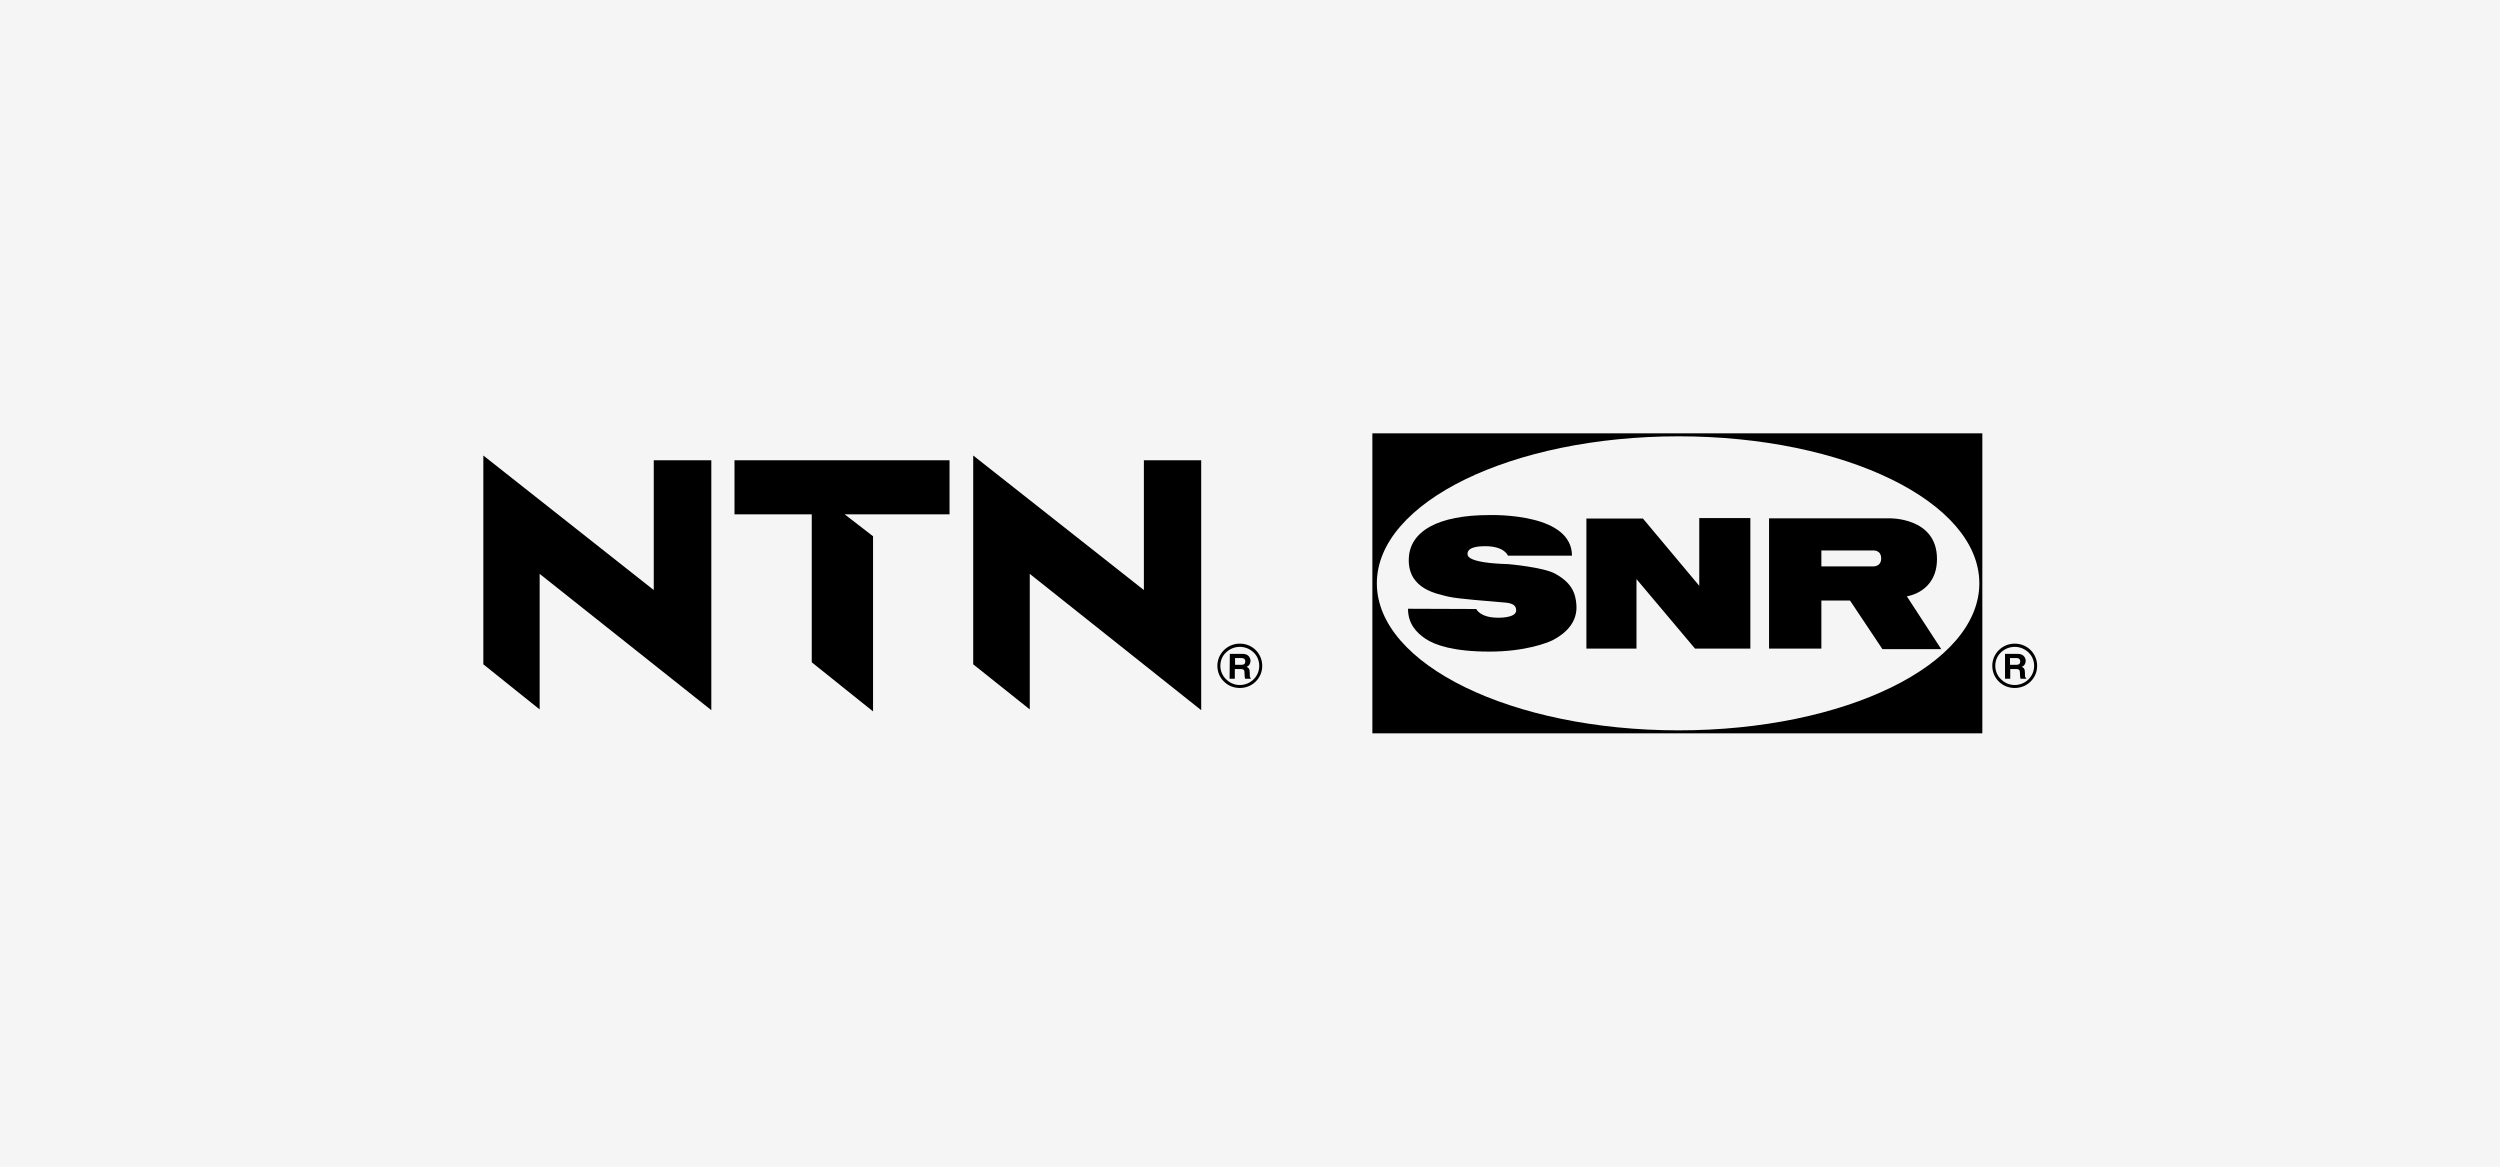 <svg width="150" height="70" viewBox="0 0 150 70" fill="none" xmlns="http://www.w3.org/2000/svg">
<rect width="150" height="70" fill="#F5F5F5"/>
<path d="M29 39.859L32.379 42.565V34.432L42.679 42.61V27.615H39.226V35.404L29 27.331V39.859Z" fill="black"/>
<path d="M44.07 27.615V30.859H48.705V39.739L52.383 42.684V32.175L50.678 30.859H56.972V27.615" fill="black"/>
<path d="M58.393 27.331V39.859L61.786 42.565V34.432L72.072 42.61V27.615H68.633V35.404" fill="black"/>
<path d="M74.478 39.889C74.642 39.889 74.717 39.829 74.717 39.679C74.717 39.605 74.687 39.485 74.493 39.485H74.104V39.889H74.478ZM73.79 39.231H74.553C74.957 39.231 75.031 39.53 75.031 39.65C75.031 39.814 74.942 39.964 74.792 40.008C74.912 40.068 74.986 40.113 74.986 40.382C74.986 40.606 74.986 40.651 75.046 40.681V40.726H74.702C74.687 40.651 74.672 40.577 74.672 40.427C74.672 40.218 74.657 40.143 74.418 40.143H74.089V40.726H73.775" fill="black"/>
<path d="M74.388 41.1C74.075 41.1 73.79 40.98 73.566 40.756C73.342 40.547 73.222 40.248 73.222 39.949C73.222 39.635 73.342 39.35 73.566 39.141C73.79 38.932 74.075 38.812 74.388 38.812C74.702 38.812 74.987 38.932 75.211 39.141C75.435 39.35 75.555 39.65 75.555 39.949C75.555 40.591 75.031 41.1 74.388 41.1ZM75.345 39.007C75.091 38.752 74.747 38.618 74.388 38.618C73.641 38.618 73.043 39.216 73.043 39.949C73.043 40.307 73.177 40.636 73.432 40.89C73.686 41.145 74.03 41.279 74.388 41.279C74.747 41.279 75.091 41.145 75.345 40.89C75.6 40.636 75.734 40.307 75.734 39.949C75.734 39.605 75.6 39.261 75.345 39.007Z" fill="black"/>
<path d="M100.716 43.821C90.714 43.821 82.611 39.874 82.611 35C82.611 30.126 90.714 26.179 100.716 26.179C110.717 26.179 118.76 30.126 118.76 35C118.76 39.874 110.717 43.821 100.716 43.821ZM82.342 44H118.94V26H82.342V44Z" fill="black"/>
<path d="M95.184 31.113H98.577L101.956 35.15V31.083H105.021V38.917H101.702L98.189 34.746V38.917H95.184" fill="black"/>
<path d="M112.392 33.983C112.392 33.983 112.87 34.013 112.87 33.505C112.87 32.997 112.407 33.027 112.407 33.027H109.282V33.983H112.392ZM106.143 38.917V31.098H113.334C113.334 31.098 116.219 31.008 116.219 33.535C116.219 35.553 114.41 35.778 114.41 35.778L116.473 38.947H112.945L111.001 36.032H109.282V38.917" fill="black"/>
<path d="M84.481 36.525L88.577 36.54C88.577 36.54 88.786 37.063 89.892 37.063C89.892 37.063 90.969 37.093 90.969 36.63C90.969 36.151 90.446 36.166 89.907 36.121C89.369 36.062 87.486 35.942 86.873 35.792C86.26 35.628 84.525 35.374 84.525 33.61C84.525 31.846 86.334 30.904 89.354 30.904C89.354 30.904 90.745 30.859 92.03 31.188C93.226 31.487 94.318 32.115 94.318 33.34H90.475C90.475 33.34 90.281 32.772 89.115 32.772C88.024 32.772 88.054 33.146 88.054 33.236C88.054 33.326 87.979 33.774 90.505 33.849C90.505 33.849 92.584 34.028 93.301 34.417C94.258 34.94 94.542 35.538 94.587 36.331C94.662 37.631 93.466 38.244 93.166 38.409C92.868 38.558 91.537 39.096 89.369 39.096C87.216 39.096 86.11 38.708 85.542 38.334C84.959 37.945 84.481 37.407 84.481 36.525Z" fill="black"/>
<path d="M120.974 39.889C121.138 39.889 121.213 39.829 121.213 39.679C121.213 39.605 121.183 39.485 120.988 39.485H120.6V39.889H120.974ZM120.301 39.231H121.063C121.467 39.231 121.542 39.53 121.542 39.65C121.542 39.814 121.452 39.964 121.302 40.008C121.422 40.068 121.497 40.113 121.497 40.382C121.497 40.606 121.497 40.651 121.572 40.681V40.726H121.228C121.213 40.651 121.198 40.577 121.198 40.427C121.198 40.218 121.183 40.143 120.944 40.143H120.615V40.726H120.301" fill="black"/>
<path d="M120.883 41.1C120.569 41.1 120.285 40.98 120.06 40.756C119.836 40.547 119.717 40.248 119.717 39.949C119.717 39.635 119.836 39.35 120.06 39.141C120.285 38.932 120.569 38.812 120.883 38.812C121.197 38.812 121.481 38.932 121.705 39.141C121.929 39.35 122.049 39.65 122.049 39.949C122.049 40.591 121.525 41.1 120.883 41.1ZM121.839 39.007C121.585 38.752 121.241 38.618 120.883 38.618C120.135 38.618 119.537 39.216 119.537 39.949C119.537 40.307 119.672 40.636 119.926 40.89C120.18 41.145 120.524 41.279 120.883 41.279C121.241 41.279 121.585 41.145 121.839 40.89C122.094 40.636 122.228 40.307 122.228 39.949C122.228 39.605 122.094 39.261 121.839 39.007Z" fill="black"/>
</svg>
